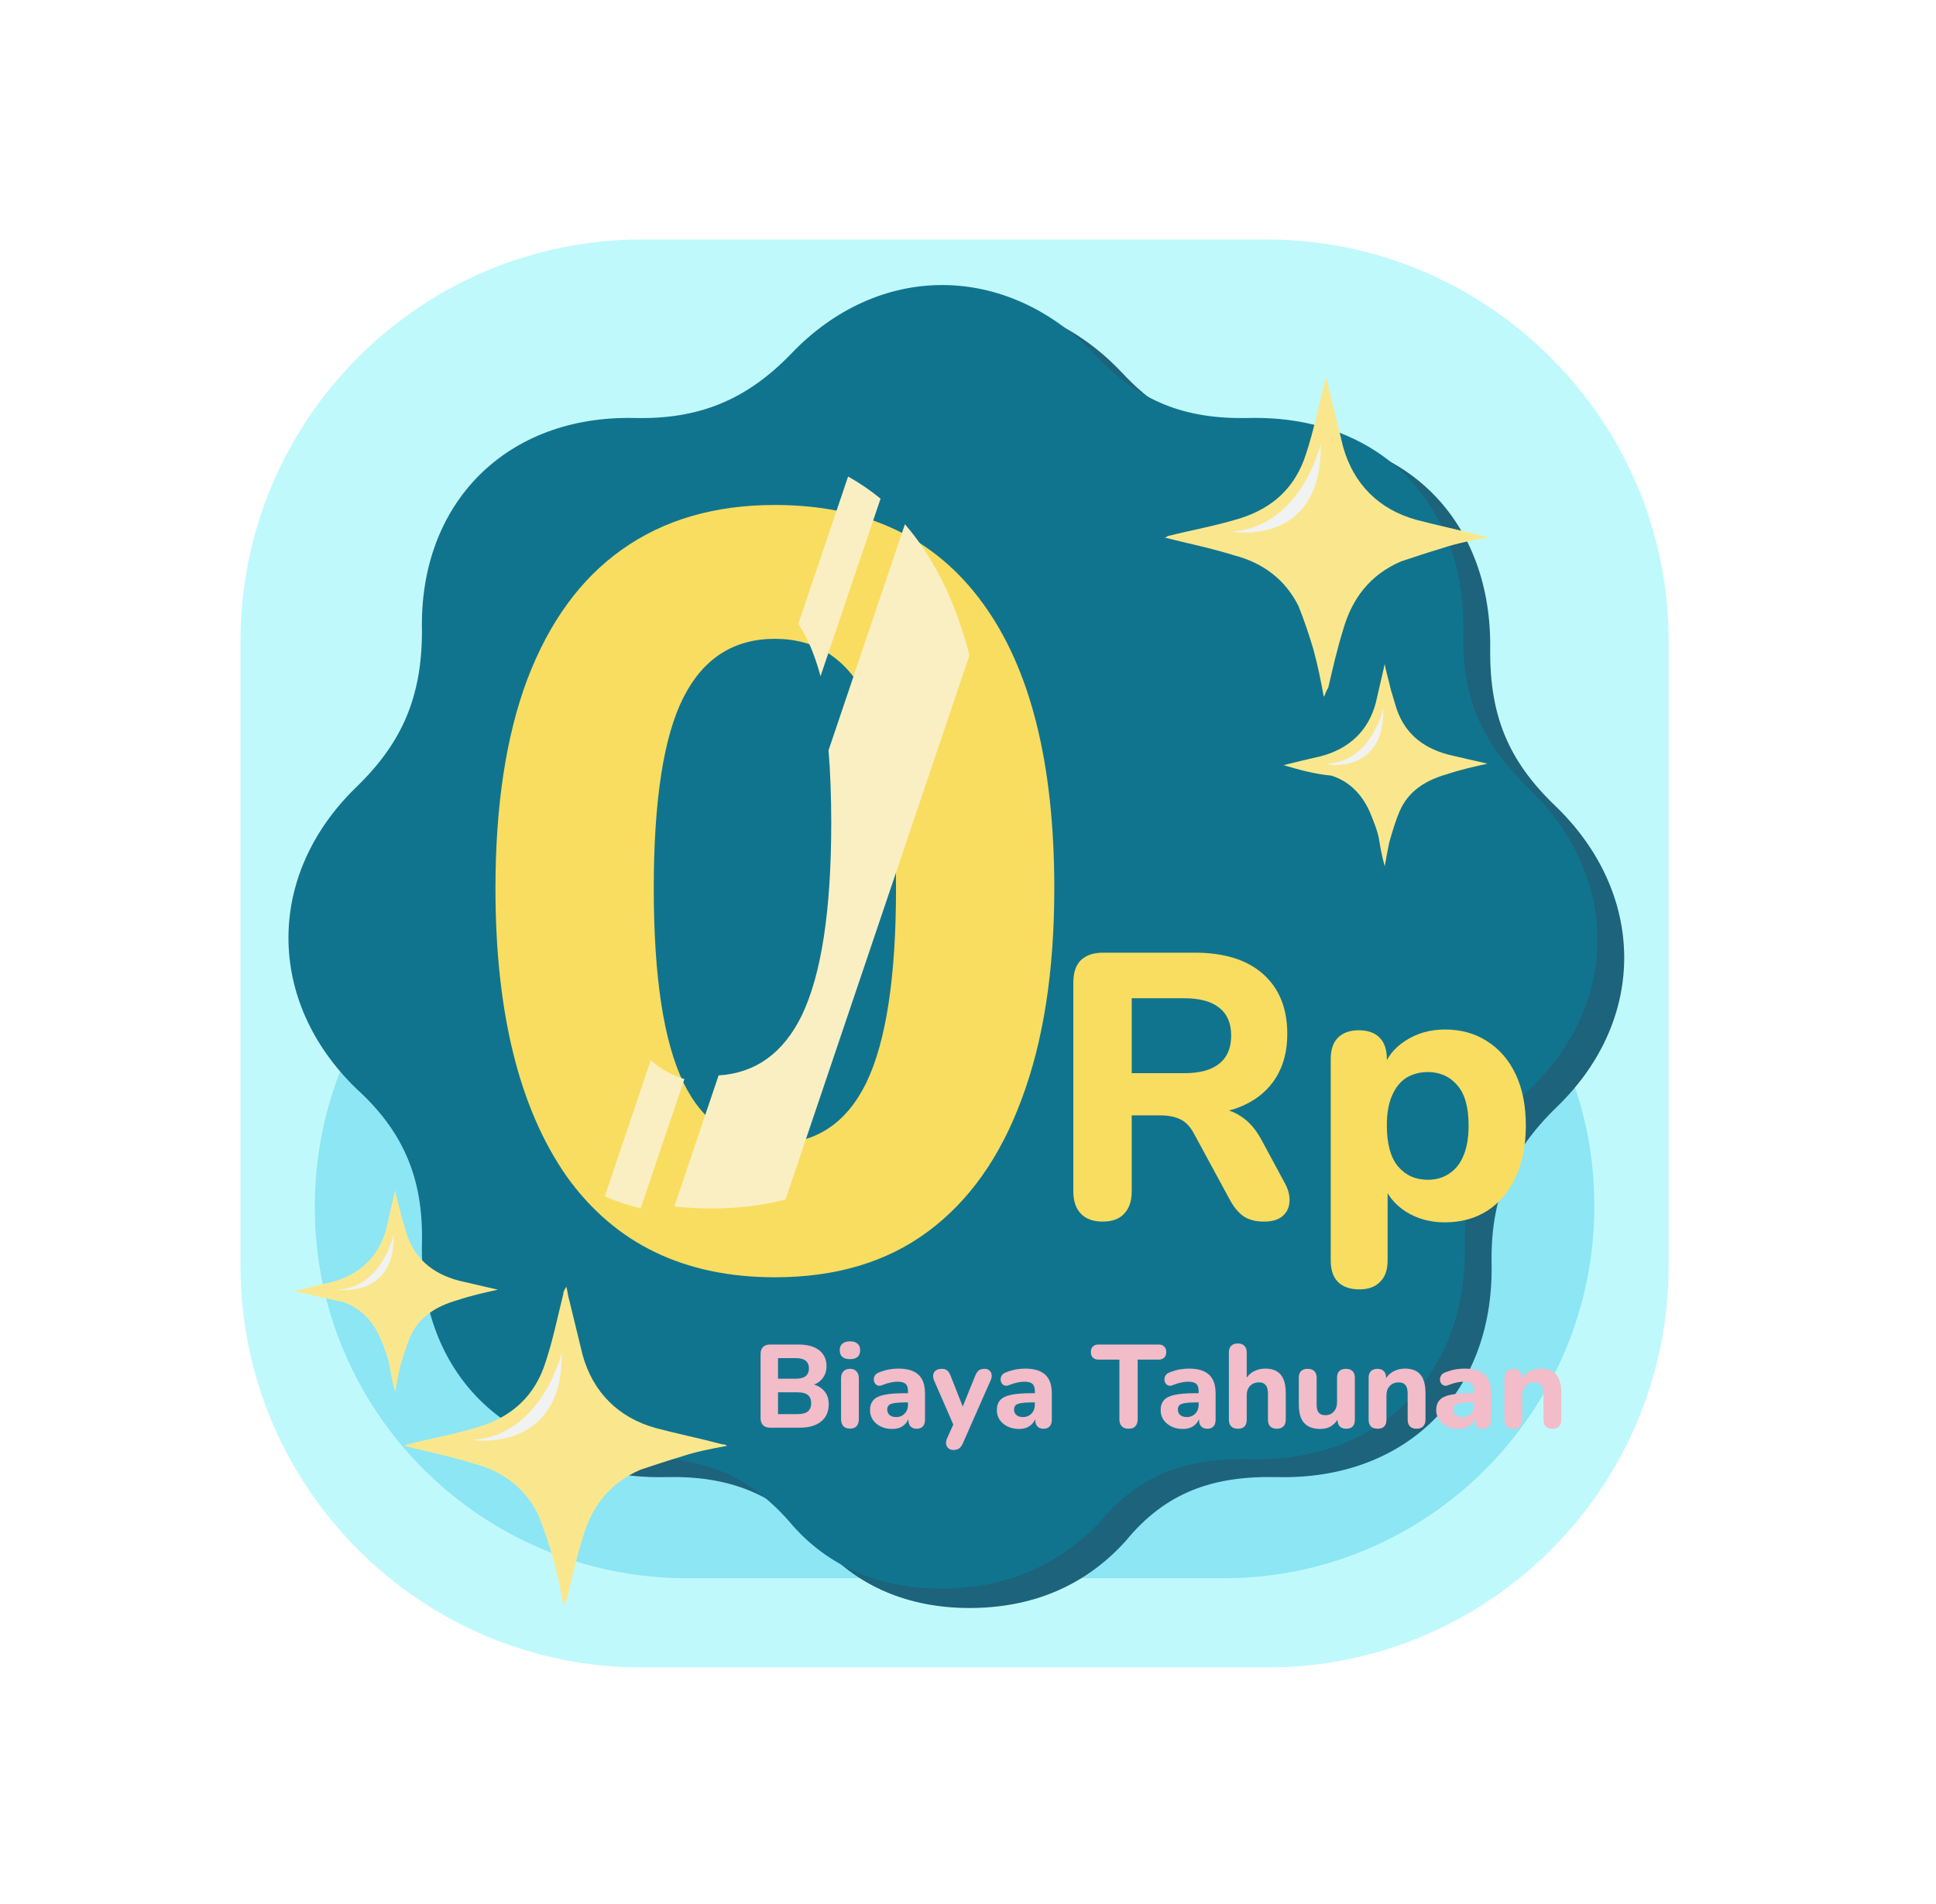 <svg width="61" height="60" viewBox="0 0 61 60" fill="none" xmlns="http://www.w3.org/2000/svg">
<g clip-path="url(#clip0_650_13513)">
<path d="M39.92 52.547H20.233C13.248 52.547 7.577 46.875 7.577 39.891V20.203C7.577 13.219 13.248 7.547 20.233 7.547H39.92C46.858 7.547 52.577 13.219 52.577 20.203V39.891C52.577 46.875 46.905 52.547 39.92 52.547Z" fill="#C0F9FC"/>
<path d="M38.561 49.734H21.639C15.17 49.734 9.92 44.484 9.92 38.062V38.016C9.92 31.547 15.17 26.297 21.639 26.297H38.561C44.983 26.297 50.233 31.547 50.233 37.969V38.016C50.233 44.484 44.983 49.734 38.561 49.734Z" fill="#8CE6F4"/>
<path d="M30.545 50.672C28.67 50.672 26.983 50.016 25.764 48.562C24.452 47.062 22.952 46.5 20.983 46.547C16.905 46.641 14.092 43.875 14.186 39.797C14.233 37.781 13.623 36.281 12.123 34.922C9.264 32.156 9.264 28.172 12.123 25.406C13.577 24 14.186 22.547 14.186 20.484C14.092 16.453 16.858 13.688 20.889 13.781C22.905 13.828 24.405 13.219 25.811 11.766C28.577 8.812 32.608 8.812 35.373 11.766C36.733 13.219 38.186 13.781 40.202 13.734C44.28 13.641 47.045 16.406 46.952 20.531C46.952 22.547 47.514 23.953 48.967 25.359C51.873 28.125 51.92 32.109 49.061 34.875C47.561 36.328 46.952 37.781 46.998 39.891C47.045 43.922 44.28 46.641 40.248 46.547C38.233 46.5 36.733 47.016 35.467 48.562C34.155 50.016 32.467 50.672 30.545 50.672Z" fill="#1C637B"/>
<path d="M29.655 50.062C27.78 50.062 26.092 49.406 24.873 47.953C23.561 46.453 22.061 45.891 20.092 45.937C16.014 46.031 13.202 43.266 13.295 39.187C13.342 37.172 12.733 35.672 11.233 34.312C8.374 31.547 8.374 27.562 11.233 24.797C12.686 23.39 13.295 21.937 13.295 19.875C13.202 15.844 15.967 13.078 19.998 13.172C22.014 13.219 23.514 12.609 24.92 11.156C27.686 8.25 31.717 8.25 34.53 11.203C35.889 12.656 37.342 13.219 39.358 13.172C43.436 13.078 46.202 15.844 46.108 19.969C46.061 21.937 46.67 23.39 48.123 24.797C51.03 27.562 51.077 31.547 48.217 34.312C46.717 35.766 46.108 37.219 46.155 39.328C46.202 43.359 43.436 46.078 39.405 45.984C37.389 45.937 35.889 46.453 34.623 48C33.264 49.406 31.577 50.062 29.655 50.062Z" fill="#11748E"/>
<path d="M41.709 21.956C41.616 21.44 41.522 20.972 41.381 20.456C41.241 19.987 41.1 19.565 40.913 19.097C40.491 18.253 39.788 17.737 38.897 17.503C38.147 17.269 37.444 17.128 36.694 16.94C36.694 16.94 36.741 16.94 36.788 16.894C37.538 16.706 38.334 16.565 39.084 16.331C40.116 16.003 40.819 15.347 41.147 14.315C41.381 13.612 41.522 12.909 41.709 12.159C41.709 12.065 41.756 12.019 41.803 11.925C41.85 12.065 41.85 12.206 41.897 12.347C42.038 12.909 42.178 13.519 42.319 14.081C42.647 15.253 43.444 16.05 44.616 16.378C45.319 16.565 46.022 16.706 46.725 16.894C46.772 16.894 46.819 16.894 46.866 16.94C46.35 17.034 45.881 17.128 45.459 17.269C44.991 17.409 44.569 17.55 44.147 17.69C43.163 18.112 42.6 18.862 42.319 19.847C42.131 20.456 41.991 21.065 41.85 21.675C41.756 21.815 41.756 21.909 41.709 21.956C41.756 21.956 41.709 21.956 41.709 21.956Z" fill="#FAE78D"/>
<path d="M41.616 13.987C41.616 13.987 41.006 16.612 38.803 16.753C38.803 16.753 41.663 17.269 41.616 13.987Z" fill="#F1F2F2"/>
<path d="M40.444 24.112C40.819 24.019 41.194 23.925 41.616 23.831C42.506 23.597 43.116 23.034 43.35 22.144C43.444 21.722 43.538 21.347 43.631 20.925C43.678 21.206 43.772 21.487 43.819 21.722C43.866 21.862 43.913 22.05 43.959 22.19C44.194 23.034 44.756 23.55 45.647 23.784C46.069 23.878 46.444 23.972 46.866 24.065C46.444 24.159 46.022 24.253 45.6 24.394C44.944 24.581 44.381 24.909 44.1 25.565C43.959 25.894 43.866 26.222 43.772 26.55C43.725 26.784 43.678 27.019 43.631 27.3C43.538 26.972 43.491 26.69 43.444 26.409C43.397 26.175 43.303 25.94 43.209 25.706C42.975 25.097 42.553 24.628 41.944 24.44C41.428 24.394 40.913 24.253 40.444 24.112Z" fill="#FAE78D"/>
<path d="M43.584 22.331C43.584 22.331 43.209 24.019 41.803 24.065C41.803 24.112 43.631 24.394 43.584 22.331Z" fill="#F1F2F2"/>
<path d="M17.748 50.578C17.655 50.062 17.561 49.594 17.42 49.078C17.28 48.609 17.139 48.187 16.952 47.719C16.53 46.875 15.827 46.359 14.936 46.125C14.186 45.891 13.483 45.75 12.733 45.562C12.733 45.562 12.78 45.562 12.827 45.516C13.577 45.328 14.373 45.187 15.123 44.953C16.155 44.625 16.858 43.969 17.186 42.937C17.42 42.234 17.561 41.531 17.748 40.781C17.748 40.687 17.795 40.641 17.842 40.547C17.889 40.687 17.889 40.828 17.936 40.969C18.077 41.531 18.217 42.141 18.358 42.703C18.686 43.875 19.483 44.672 20.655 45C21.358 45.187 22.061 45.328 22.764 45.516C22.811 45.516 22.858 45.516 22.905 45.562C22.389 45.656 21.92 45.75 21.498 45.891C21.03 46.031 20.608 46.172 20.186 46.312C19.202 46.734 18.639 47.484 18.358 48.469C18.17 49.078 18.03 49.687 17.889 50.297C17.842 50.391 17.842 50.484 17.748 50.578C17.795 50.578 17.795 50.578 17.748 50.578Z" fill="#FAE78D"/>
<path d="M17.702 42.609C17.702 42.609 17.092 45.234 14.889 45.375C14.842 45.375 17.749 45.844 17.702 42.609Z" fill="#F1F2F2"/>
<path d="M9.264 40.687C9.639 40.594 10.014 40.5 10.436 40.406C11.327 40.172 11.936 39.609 12.17 38.719C12.264 38.297 12.358 37.922 12.452 37.5C12.498 37.781 12.592 38.062 12.639 38.297C12.686 38.437 12.733 38.625 12.78 38.766C13.014 39.609 13.577 40.125 14.467 40.359C14.889 40.453 15.264 40.547 15.686 40.641C15.264 40.734 14.842 40.828 14.42 40.969C13.764 41.156 13.202 41.484 12.92 42.141C12.78 42.469 12.686 42.797 12.592 43.125C12.545 43.359 12.498 43.594 12.452 43.875C12.358 43.547 12.311 43.266 12.264 42.984C12.217 42.75 12.123 42.516 12.03 42.281C11.795 41.672 11.373 41.203 10.764 41.016C10.248 40.922 9.733 40.781 9.264 40.687Z" fill="#FAE78D"/>
<path d="M12.405 38.906C12.405 38.906 12.03 40.594 10.623 40.641C10.623 40.641 12.452 40.922 12.405 38.906Z" fill="#F1F2F2"/>
<g filter="url(#filter0_d_650_13513)">
<path d="M41.831 39.631C41.538 39.631 41.312 39.552 41.154 39.394C41.004 39.244 40.929 39.018 40.929 38.718V32.368C40.929 32.075 41.004 31.854 41.154 31.703C41.312 31.545 41.53 31.466 41.807 31.466C42.1 31.466 42.321 31.545 42.472 31.703C42.622 31.854 42.697 32.075 42.697 32.368V33.175L42.567 32.712C42.685 32.332 42.923 32.028 43.279 31.798C43.643 31.561 44.058 31.442 44.525 31.442C45.031 31.442 45.474 31.565 45.854 31.81C46.242 32.055 46.543 32.403 46.756 32.854C46.97 33.305 47.077 33.843 47.077 34.468C47.077 35.094 46.97 35.636 46.756 36.094C46.543 36.553 46.246 36.906 45.866 37.151C45.486 37.396 45.039 37.519 44.525 37.519C44.066 37.519 43.658 37.408 43.302 37.186C42.946 36.957 42.705 36.66 42.578 36.296H42.721V38.718C42.721 39.018 42.642 39.244 42.483 39.394C42.333 39.552 42.116 39.631 41.831 39.631ZM43.991 36.178C44.244 36.178 44.465 36.114 44.655 35.988C44.853 35.861 45.004 35.675 45.106 35.43C45.217 35.177 45.273 34.856 45.273 34.468C45.273 33.891 45.154 33.468 44.917 33.199C44.679 32.922 44.371 32.783 43.991 32.783C43.738 32.783 43.512 32.843 43.314 32.961C43.124 33.08 42.974 33.266 42.863 33.519C42.752 33.764 42.697 34.081 42.697 34.468C42.697 35.046 42.816 35.477 43.053 35.762C43.291 36.039 43.603 36.178 43.991 36.178Z" fill="#F9DD60"/>
<path d="M33.745 37.495C33.444 37.495 33.215 37.412 33.056 37.246C32.898 37.08 32.819 36.846 32.819 36.546V29.959C32.819 29.65 32.898 29.416 33.056 29.258C33.222 29.1 33.456 29.021 33.757 29.021H36.641C37.574 29.021 38.294 29.246 38.801 29.697C39.307 30.148 39.56 30.777 39.56 31.584C39.56 32.107 39.446 32.558 39.216 32.938C38.987 33.317 38.654 33.61 38.219 33.816C37.792 34.022 37.266 34.124 36.641 34.124L36.736 33.923H37.222C37.554 33.923 37.843 34.006 38.089 34.172C38.342 34.33 38.559 34.575 38.741 34.908L39.477 36.273C39.588 36.47 39.639 36.664 39.631 36.854C39.623 37.044 39.552 37.198 39.418 37.317C39.283 37.436 39.086 37.495 38.824 37.495C38.563 37.495 38.35 37.44 38.183 37.329C38.025 37.218 37.883 37.048 37.756 36.819L36.617 34.718C36.498 34.496 36.352 34.346 36.178 34.267C36.011 34.188 35.806 34.148 35.56 34.148H34.658V36.546C34.658 36.846 34.579 37.08 34.421 37.246C34.271 37.412 34.045 37.495 33.745 37.495ZM34.658 32.819H36.308C36.799 32.819 37.167 32.72 37.412 32.522C37.665 32.324 37.792 32.028 37.792 31.632C37.792 31.244 37.665 30.951 37.412 30.754C37.167 30.556 36.799 30.457 36.308 30.457H34.658V32.819Z" fill="#F9DD60"/>
</g>
<g filter="url(#filter1_d_650_13513)">
<path d="M22.415 38.25C19.559 38.25 17.372 37.19 15.854 35.07C14.359 32.927 13.611 29.903 13.611 25.998C13.611 23.387 13.946 21.188 14.616 19.403C15.307 17.595 16.3 16.234 17.595 15.319C18.912 14.382 20.518 13.913 22.415 13.913C25.294 13.913 27.481 14.951 28.977 17.026C30.472 19.079 31.219 22.07 31.219 25.998C31.219 28.609 30.873 30.829 30.182 32.659C29.512 34.467 28.53 35.851 27.236 36.81C25.942 37.77 24.335 38.25 22.415 38.25ZM22.415 34.032C23.71 34.032 24.669 33.396 25.294 32.124C25.919 30.829 26.232 28.787 26.232 25.998C26.232 23.208 25.919 21.2 25.294 19.972C24.669 18.745 23.71 18.131 22.415 18.131C21.121 18.131 20.161 18.745 19.537 19.972C18.912 21.2 18.599 23.208 18.599 25.998C18.599 28.787 18.912 30.829 19.537 32.124C20.161 33.396 21.121 34.032 22.415 34.032Z" fill="#F9DD60"/>
</g>
<path d="M28.513 16.52C28.651 16.682 28.786 16.849 28.914 17.026C29.633 18.014 30.176 19.222 30.546 20.648L24.75 37.801C24.029 37.988 23.247 38.082 22.405 38.082C22.006 38.082 21.62 38.059 21.248 38.017L22.642 33.889C23.807 33.815 24.679 33.187 25.26 32.005C25.88 30.72 26.191 28.694 26.191 25.926C26.191 25.095 26.162 24.334 26.106 23.643L28.513 16.52Z" fill="#FAEFC3"/>
<path d="M20.505 33.41C20.816 33.688 21.169 33.885 21.563 34.004L20.185 38.081C19.791 37.981 19.415 37.854 19.055 37.701L20.505 33.41ZM26.722 15.017C27.084 15.218 27.424 15.452 27.745 15.714L25.853 21.31C25.727 20.842 25.578 20.434 25.402 20.089C25.324 19.937 25.241 19.793 25.153 19.66L26.722 15.017Z" fill="#FAEFC3"/>
<g filter="url(#filter2_d_650_13513)">
<path d="M47.385 44.723C47.293 44.723 47.223 44.698 47.173 44.649C47.126 44.599 47.102 44.529 47.102 44.437V43.117C47.102 43.026 47.126 42.956 47.173 42.909C47.223 42.86 47.291 42.835 47.378 42.835C47.467 42.835 47.535 42.86 47.582 42.909C47.629 42.956 47.653 43.026 47.653 43.117V43.329L47.612 43.207C47.669 43.085 47.753 42.992 47.864 42.928C47.978 42.861 48.107 42.828 48.251 42.828C48.397 42.828 48.517 42.856 48.611 42.913C48.706 42.968 48.776 43.052 48.823 43.166C48.87 43.277 48.894 43.42 48.894 43.593V44.437C48.894 44.529 48.869 44.599 48.82 44.649C48.773 44.698 48.703 44.723 48.611 44.723C48.522 44.723 48.453 44.698 48.403 44.649C48.356 44.599 48.333 44.529 48.333 44.437V43.619C48.333 43.493 48.309 43.402 48.262 43.348C48.218 43.291 48.148 43.262 48.054 43.262C47.935 43.262 47.84 43.3 47.768 43.374C47.698 43.448 47.664 43.547 47.664 43.671V44.437C47.664 44.628 47.571 44.723 47.385 44.723Z" fill="#F2BCC9"/>
</g>
<g filter="url(#filter3_d_650_13513)">
<path d="M45.65 44.73C45.517 44.73 45.396 44.704 45.29 44.652C45.183 44.6 45.1 44.53 45.041 44.441C44.981 44.351 44.952 44.251 44.952 44.139C44.952 44.006 44.986 43.9 45.056 43.824C45.125 43.744 45.238 43.688 45.394 43.656C45.55 43.622 45.757 43.604 46.015 43.604H46.212V43.894H46.018C45.892 43.894 45.789 43.902 45.71 43.916C45.633 43.929 45.577 43.951 45.543 43.983C45.51 44.016 45.494 44.06 45.494 44.117C45.494 44.187 45.518 44.244 45.565 44.288C45.614 44.333 45.685 44.355 45.777 44.355C45.849 44.355 45.912 44.339 45.966 44.307C46.023 44.272 46.068 44.226 46.1 44.169C46.132 44.11 46.148 44.043 46.148 43.968V43.541C46.148 43.432 46.124 43.355 46.074 43.311C46.025 43.264 45.94 43.24 45.821 43.24C45.754 43.24 45.681 43.249 45.602 43.266C45.525 43.281 45.44 43.307 45.346 43.344C45.291 43.369 45.243 43.375 45.201 43.363C45.159 43.348 45.126 43.323 45.104 43.288C45.082 43.251 45.071 43.212 45.071 43.169C45.071 43.125 45.083 43.083 45.108 43.043C45.133 43.001 45.173 42.97 45.23 42.95C45.347 42.903 45.456 42.871 45.557 42.853C45.661 42.836 45.757 42.828 45.844 42.828C46.034 42.828 46.191 42.856 46.312 42.913C46.436 42.968 46.529 43.053 46.591 43.169C46.653 43.283 46.684 43.431 46.684 43.612V44.437C46.684 44.529 46.661 44.599 46.617 44.649C46.572 44.698 46.508 44.723 46.423 44.723C46.339 44.723 46.273 44.698 46.227 44.649C46.182 44.599 46.16 44.529 46.16 44.437V44.299L46.186 44.322C46.171 44.406 46.139 44.479 46.089 44.541C46.042 44.6 45.981 44.647 45.907 44.682C45.833 44.714 45.747 44.73 45.65 44.73Z" fill="#F2BCC9"/>
</g>
<g filter="url(#filter4_d_650_13513)">
<path d="M43.106 44.723C43.014 44.723 42.943 44.698 42.894 44.649C42.847 44.599 42.823 44.529 42.823 44.437V43.117C42.823 43.026 42.847 42.956 42.894 42.909C42.943 42.86 43.012 42.835 43.098 42.835C43.188 42.835 43.256 42.86 43.303 42.909C43.35 42.956 43.373 43.026 43.373 43.117V43.329L43.332 43.207C43.389 43.085 43.474 42.992 43.585 42.928C43.699 42.861 43.828 42.828 43.972 42.828C44.118 42.828 44.238 42.856 44.332 42.913C44.426 42.968 44.497 43.052 44.544 43.166C44.591 43.277 44.615 43.42 44.615 43.593V44.437C44.615 44.529 44.59 44.599 44.54 44.649C44.493 44.698 44.424 44.723 44.332 44.723C44.243 44.723 44.174 44.698 44.124 44.649C44.077 44.599 44.053 44.529 44.053 44.437V43.619C44.053 43.493 44.03 43.402 43.983 43.348C43.938 43.291 43.869 43.262 43.775 43.262C43.656 43.262 43.56 43.3 43.489 43.374C43.419 43.448 43.385 43.547 43.385 43.671V44.437C43.385 44.628 43.291 44.723 43.106 44.723Z" fill="#F2BCC9"/>
</g>
<g filter="url(#filter5_d_650_13513)">
<path d="M41.304 44.73C41.15 44.73 41.023 44.702 40.921 44.645C40.819 44.588 40.744 44.502 40.694 44.389C40.647 44.272 40.623 44.128 40.623 43.957V43.117C40.623 43.023 40.647 42.953 40.694 42.906C40.744 42.858 40.813 42.835 40.902 42.835C40.992 42.835 41.061 42.858 41.11 42.906C41.16 42.953 41.185 43.023 41.185 43.117V43.972C41.185 44.081 41.207 44.163 41.252 44.218C41.296 44.27 41.367 44.296 41.464 44.296C41.57 44.296 41.657 44.258 41.724 44.184C41.793 44.107 41.828 44.007 41.828 43.883V43.117C41.828 43.023 41.851 42.953 41.898 42.906C41.948 42.858 42.017 42.835 42.106 42.835C42.198 42.835 42.267 42.858 42.315 42.906C42.364 42.953 42.389 43.023 42.389 43.117V44.437C42.389 44.628 42.298 44.723 42.118 44.723C42.028 44.723 41.96 44.698 41.913 44.649C41.866 44.599 41.843 44.529 41.843 44.437V44.188L41.898 44.333C41.844 44.459 41.766 44.557 41.664 44.626C41.563 44.696 41.442 44.73 41.304 44.73Z" fill="#F2BCC9"/>
</g>
<g filter="url(#filter6_d_650_13513)">
<path d="M38.703 44.723C38.611 44.723 38.541 44.698 38.491 44.649C38.444 44.599 38.42 44.529 38.42 44.437V42.322C38.42 42.228 38.444 42.157 38.491 42.11C38.541 42.061 38.611 42.036 38.703 42.036C38.792 42.036 38.86 42.061 38.907 42.11C38.957 42.157 38.982 42.228 38.982 42.322V43.207H38.93C38.987 43.085 39.071 42.992 39.182 42.928C39.296 42.861 39.425 42.828 39.569 42.828C39.715 42.828 39.835 42.856 39.929 42.913C40.023 42.968 40.094 43.052 40.141 43.166C40.188 43.277 40.212 43.42 40.212 43.593V44.437C40.212 44.529 40.187 44.599 40.138 44.649C40.09 44.698 40.021 44.723 39.929 44.723C39.84 44.723 39.771 44.698 39.721 44.649C39.674 44.599 39.651 44.529 39.651 44.437V43.619C39.651 43.493 39.627 43.402 39.58 43.348C39.535 43.291 39.466 43.262 39.372 43.262C39.253 43.262 39.157 43.3 39.086 43.374C39.016 43.448 38.982 43.547 38.982 43.671V44.437C38.982 44.628 38.889 44.723 38.703 44.723Z" fill="#F2BCC9"/>
</g>
<g filter="url(#filter7_d_650_13513)">
<path d="M36.969 44.73C36.835 44.73 36.715 44.704 36.608 44.652C36.502 44.6 36.419 44.53 36.359 44.441C36.3 44.351 36.27 44.251 36.27 44.139C36.27 44.006 36.305 43.9 36.374 43.824C36.444 43.744 36.556 43.688 36.712 43.656C36.868 43.622 37.075 43.604 37.333 43.604H37.53V43.894H37.337C37.21 43.894 37.108 43.902 37.028 43.916C36.951 43.929 36.896 43.951 36.861 43.983C36.829 44.016 36.813 44.06 36.813 44.117C36.813 44.187 36.836 44.244 36.883 44.288C36.933 44.333 37.003 44.355 37.095 44.355C37.167 44.355 37.23 44.339 37.285 44.307C37.342 44.272 37.386 44.226 37.419 44.169C37.451 44.11 37.467 44.043 37.467 43.968V43.541C37.467 43.432 37.442 43.355 37.392 43.311C37.343 43.264 37.259 43.24 37.14 43.24C37.073 43.24 37 43.249 36.92 43.266C36.844 43.281 36.758 43.307 36.664 43.344C36.609 43.369 36.561 43.375 36.519 43.363C36.477 43.348 36.445 43.323 36.422 43.288C36.4 43.251 36.389 43.212 36.389 43.169C36.389 43.125 36.401 43.083 36.426 43.043C36.451 43.001 36.492 42.97 36.549 42.95C36.665 42.903 36.774 42.871 36.876 42.853C36.98 42.836 37.075 42.828 37.162 42.828C37.353 42.828 37.509 42.856 37.63 42.913C37.754 42.968 37.847 43.053 37.909 43.169C37.971 43.283 38.002 43.431 38.002 43.612V44.437C38.002 44.529 37.98 44.599 37.935 44.649C37.891 44.698 37.826 44.723 37.742 44.723C37.658 44.723 37.592 44.698 37.545 44.649C37.5 44.599 37.478 44.529 37.478 44.437V44.299L37.504 44.322C37.489 44.406 37.457 44.479 37.407 44.541C37.36 44.6 37.3 44.647 37.225 44.682C37.151 44.714 37.065 44.73 36.969 44.73Z" fill="#F2BCC9"/>
</g>
<g filter="url(#filter8_d_650_13513)">
<path d="M35.26 44.723C35.166 44.723 35.094 44.697 35.045 44.645C34.995 44.593 34.97 44.52 34.97 44.426V42.545H34.312C34.236 42.545 34.176 42.524 34.134 42.482C34.092 42.44 34.071 42.382 34.071 42.307C34.071 42.23 34.092 42.172 34.134 42.133C34.176 42.09 34.236 42.069 34.312 42.069H36.204C36.281 42.069 36.34 42.09 36.383 42.133C36.425 42.172 36.446 42.23 36.446 42.307C36.446 42.382 36.425 42.44 36.383 42.482C36.34 42.524 36.281 42.545 36.204 42.545H35.546V44.426C35.546 44.52 35.522 44.593 35.472 44.645C35.425 44.697 35.354 44.723 35.26 44.723Z" fill="#F2BCC9"/>
</g>
<g filter="url(#filter9_d_650_13513)">
<path d="M31.808 44.73C31.674 44.73 31.554 44.704 31.447 44.652C31.341 44.6 31.258 44.53 31.198 44.441C31.139 44.351 31.109 44.251 31.109 44.139C31.109 44.006 31.144 43.9 31.213 43.824C31.282 43.744 31.395 43.688 31.551 43.656C31.707 43.622 31.914 43.604 32.172 43.604H32.369V43.894H32.176C32.049 43.894 31.946 43.902 31.867 43.916C31.79 43.929 31.735 43.951 31.7 43.983C31.668 44.016 31.651 44.06 31.651 44.117C31.651 44.187 31.675 44.244 31.722 44.288C31.772 44.333 31.842 44.355 31.934 44.355C32.006 44.355 32.069 44.339 32.123 44.307C32.181 44.272 32.225 44.226 32.257 44.169C32.289 44.11 32.306 44.043 32.306 43.968V43.541C32.306 43.432 32.281 43.355 32.231 43.311C32.182 43.264 32.097 43.24 31.979 43.24C31.912 43.24 31.839 43.249 31.759 43.266C31.683 43.281 31.597 43.307 31.503 43.344C31.448 43.369 31.4 43.375 31.358 43.363C31.316 43.348 31.284 43.323 31.261 43.288C31.239 43.251 31.228 43.212 31.228 43.169C31.228 43.125 31.24 43.083 31.265 43.043C31.29 43.001 31.331 42.97 31.388 42.95C31.504 42.903 31.613 42.871 31.715 42.853C31.819 42.836 31.914 42.828 32.001 42.828C32.192 42.828 32.348 42.856 32.469 42.913C32.593 42.968 32.686 43.053 32.748 43.169C32.81 43.283 32.841 43.431 32.841 43.612V44.437C32.841 44.529 32.819 44.599 32.774 44.649C32.729 44.698 32.665 44.723 32.581 44.723C32.496 44.723 32.431 44.698 32.384 44.649C32.339 44.599 32.317 44.529 32.317 44.437V44.299L32.343 44.322C32.328 44.406 32.296 44.479 32.246 44.541C32.199 44.6 32.138 44.647 32.064 44.682C31.99 44.714 31.904 44.73 31.808 44.73Z" fill="#F2BCC9"/>
</g>
<g filter="url(#filter10_d_650_13513)">
<path d="M29.743 45.392C29.679 45.392 29.626 45.375 29.584 45.34C29.541 45.305 29.517 45.259 29.509 45.203C29.502 45.148 29.512 45.09 29.539 45.028L29.788 44.478V44.708L29.13 43.199C29.105 43.135 29.097 43.075 29.104 43.021C29.114 42.964 29.141 42.919 29.186 42.887C29.233 42.852 29.297 42.835 29.379 42.835C29.446 42.835 29.499 42.851 29.539 42.883C29.581 42.913 29.619 42.971 29.654 43.058L30.093 44.173H29.974L30.427 43.054C30.462 42.97 30.5 42.913 30.543 42.883C30.587 42.851 30.646 42.835 30.721 42.835C30.785 42.835 30.836 42.852 30.873 42.887C30.913 42.919 30.936 42.963 30.944 43.017C30.954 43.072 30.944 43.131 30.914 43.196L30.041 45.176C30.004 45.261 29.961 45.318 29.914 45.347C29.87 45.377 29.813 45.392 29.743 45.392Z" fill="#F2BCC9"/>
</g>
<g filter="url(#filter11_d_650_13513)">
<path d="M27.811 44.73C27.678 44.73 27.558 44.704 27.451 44.652C27.345 44.6 27.262 44.53 27.202 44.441C27.142 44.351 27.113 44.251 27.113 44.139C27.113 44.006 27.148 43.9 27.217 43.824C27.286 43.744 27.399 43.688 27.555 43.656C27.711 43.622 27.918 43.604 28.176 43.604H28.373V43.894H28.18C28.053 43.894 27.95 43.902 27.871 43.916C27.794 43.929 27.738 43.951 27.704 43.983C27.672 44.016 27.655 44.06 27.655 44.117C27.655 44.187 27.679 44.244 27.726 44.288C27.776 44.333 27.846 44.355 27.938 44.355C28.01 44.355 28.073 44.339 28.127 44.307C28.184 44.272 28.229 44.226 28.261 44.169C28.293 44.11 28.309 44.043 28.309 43.968V43.541C28.309 43.432 28.285 43.355 28.235 43.311C28.186 43.264 28.101 43.24 27.983 43.24C27.916 43.24 27.843 43.249 27.763 43.266C27.686 43.281 27.601 43.307 27.507 43.344C27.452 43.369 27.404 43.375 27.362 43.363C27.32 43.348 27.288 43.323 27.265 43.288C27.243 43.251 27.232 43.212 27.232 43.169C27.232 43.125 27.244 43.083 27.269 43.043C27.294 43.001 27.335 42.97 27.392 42.95C27.508 42.903 27.617 42.871 27.719 42.853C27.823 42.836 27.918 42.828 28.005 42.828C28.196 42.828 28.352 42.856 28.473 42.913C28.597 42.968 28.69 43.053 28.752 43.169C28.814 43.283 28.845 43.431 28.845 43.612V44.437C28.845 44.529 28.822 44.599 28.778 44.649C28.733 44.698 28.669 44.723 28.585 44.723C28.5 44.723 28.435 44.698 28.388 44.649C28.343 44.599 28.321 44.529 28.321 44.437V44.299L28.347 44.322C28.332 44.406 28.3 44.479 28.25 44.541C28.203 44.6 28.142 44.647 28.068 44.682C27.994 44.714 27.908 44.73 27.811 44.73Z" fill="#F2BCC9"/>
</g>
<g filter="url(#filter12_d_650_13513)">
<path d="M26.483 44.719C26.391 44.719 26.32 44.693 26.271 44.641C26.224 44.587 26.2 44.511 26.2 44.414V43.143C26.2 43.044 26.224 42.969 26.271 42.917C26.32 42.862 26.391 42.835 26.483 42.835C26.572 42.835 26.64 42.862 26.687 42.917C26.736 42.969 26.761 43.044 26.761 43.143V44.414C26.761 44.511 26.738 44.587 26.691 44.641C26.644 44.693 26.574 44.719 26.483 44.719ZM26.483 42.53C26.378 42.53 26.298 42.507 26.241 42.46C26.186 42.41 26.159 42.341 26.159 42.252C26.159 42.16 26.186 42.09 26.241 42.043C26.298 41.994 26.378 41.969 26.483 41.969C26.587 41.969 26.666 41.994 26.72 42.043C26.775 42.09 26.802 42.16 26.802 42.252C26.802 42.341 26.775 42.41 26.72 42.46C26.666 42.507 26.587 42.53 26.483 42.53Z" fill="#F2BCC9"/>
</g>
<g filter="url(#filter13_d_650_13513)">
<path d="M23.965 44.69C23.869 44.69 23.794 44.663 23.742 44.611C23.69 44.559 23.664 44.485 23.664 44.389V42.37C23.664 42.274 23.69 42.199 23.742 42.147C23.794 42.095 23.869 42.069 23.965 42.069H24.864C25.05 42.069 25.209 42.097 25.34 42.151C25.472 42.206 25.571 42.284 25.638 42.385C25.707 42.487 25.742 42.608 25.742 42.749C25.742 42.906 25.697 43.038 25.608 43.147C25.519 43.256 25.396 43.329 25.24 43.366V43.307C25.421 43.339 25.561 43.411 25.66 43.523C25.762 43.632 25.812 43.774 25.812 43.95C25.812 44.183 25.732 44.365 25.571 44.496C25.41 44.625 25.188 44.69 24.905 44.69H23.965ZM24.214 44.262H24.827C24.976 44.262 25.085 44.234 25.154 44.177C25.224 44.117 25.259 44.031 25.259 43.916C25.259 43.803 25.224 43.717 25.154 43.66C25.085 43.603 24.976 43.575 24.827 43.575H24.214V44.262ZM24.214 43.147H24.764C24.908 43.147 25.014 43.12 25.084 43.065C25.153 43.011 25.188 42.929 25.188 42.82C25.188 42.714 25.153 42.633 25.084 42.578C25.014 42.524 24.908 42.497 24.764 42.497H24.214V43.147Z" fill="#F2BCC9"/>
</g>
</g>
<defs>
<filter id="filter0_d_650_13513" x="32.819" y="29.021" width="15.258" height="11.611" filterUnits="userSpaceOnUse" color-interpolation-filters="sRGB">
<feFlood flood-opacity="0" result="BackgroundImageFix"/>
<feColorMatrix in="SourceAlpha" type="matrix" values="0 0 0 0 0 0 0 0 0 0 0 0 0 0 0 0 0 0 127 0" result="hardAlpha"/>
<feOffset dx="1" dy="1"/>
<feComposite in2="hardAlpha" operator="out"/>
<feColorMatrix type="matrix" values="0 0 0 0 0.941 0 0 0 0 0.584 0 0 0 0 0.216 0 0 0 1 0"/>
<feBlend mode="normal" in2="BackgroundImageFix" result="effect1_dropShadow_650_13513"/>
<feBlend mode="normal" in="SourceGraphic" in2="effect1_dropShadow_650_13513" result="shape"/>
</filter>
<filter id="filter1_d_650_13513" x="13.611" y="13.913" width="19.608" height="26.337" filterUnits="userSpaceOnUse" color-interpolation-filters="sRGB">
<feFlood flood-opacity="0" result="BackgroundImageFix"/>
<feColorMatrix in="SourceAlpha" type="matrix" values="0 0 0 0 0 0 0 0 0 0 0 0 0 0 0 0 0 0 127 0" result="hardAlpha"/>
<feOffset dx="2" dy="2"/>
<feComposite in2="hardAlpha" operator="out"/>
<feColorMatrix type="matrix" values="0 0 0 0 0.941 0 0 0 0 0.584 0 0 0 0 0.216 0 0 0 1 0"/>
<feBlend mode="normal" in2="BackgroundImageFix" result="effect1_dropShadow_650_13513"/>
<feBlend mode="normal" in="SourceGraphic" in2="effect1_dropShadow_650_13513" result="shape"/>
</filter>
<filter id="filter2_d_650_13513" x="47.102" y="42.828" width="2.091" height="2.196" filterUnits="userSpaceOnUse" color-interpolation-filters="sRGB">
<feFlood flood-opacity="0" result="BackgroundImageFix"/>
<feColorMatrix in="SourceAlpha" type="matrix" values="0 0 0 0 0 0 0 0 0 0 0 0 0 0 0 0 0 0 127 0" result="hardAlpha"/>
<feOffset dx="0.3" dy="0.3"/>
<feComposite in2="hardAlpha" operator="out"/>
<feColorMatrix type="matrix" values="0 0 0 0 0.733 0 0 0 0 0.157 0 0 0 0 0.329 0 0 0 1 0"/>
<feBlend mode="normal" in2="BackgroundImageFix" result="effect1_dropShadow_650_13513"/>
<feBlend mode="normal" in="SourceGraphic" in2="effect1_dropShadow_650_13513" result="shape"/>
</filter>
<filter id="filter3_d_650_13513" x="44.952" y="42.828" width="2.032" height="2.203" filterUnits="userSpaceOnUse" color-interpolation-filters="sRGB">
<feFlood flood-opacity="0" result="BackgroundImageFix"/>
<feColorMatrix in="SourceAlpha" type="matrix" values="0 0 0 0 0 0 0 0 0 0 0 0 0 0 0 0 0 0 127 0" result="hardAlpha"/>
<feOffset dx="0.3" dy="0.3"/>
<feComposite in2="hardAlpha" operator="out"/>
<feColorMatrix type="matrix" values="0 0 0 0 0.733 0 0 0 0 0.157 0 0 0 0 0.329 0 0 0 1 0"/>
<feBlend mode="normal" in2="BackgroundImageFix" result="effect1_dropShadow_650_13513"/>
<feBlend mode="normal" in="SourceGraphic" in2="effect1_dropShadow_650_13513" result="shape"/>
</filter>
<filter id="filter4_d_650_13513" x="42.823" y="42.828" width="2.091" height="2.196" filterUnits="userSpaceOnUse" color-interpolation-filters="sRGB">
<feFlood flood-opacity="0" result="BackgroundImageFix"/>
<feColorMatrix in="SourceAlpha" type="matrix" values="0 0 0 0 0 0 0 0 0 0 0 0 0 0 0 0 0 0 127 0" result="hardAlpha"/>
<feOffset dx="0.3" dy="0.3"/>
<feComposite in2="hardAlpha" operator="out"/>
<feColorMatrix type="matrix" values="0 0 0 0 0.733 0 0 0 0 0.157 0 0 0 0 0.329 0 0 0 1 0"/>
<feBlend mode="normal" in2="BackgroundImageFix" result="effect1_dropShadow_650_13513"/>
<feBlend mode="normal" in="SourceGraphic" in2="effect1_dropShadow_650_13513" result="shape"/>
</filter>
<filter id="filter5_d_650_13513" x="40.623" y="42.835" width="2.066" height="2.196" filterUnits="userSpaceOnUse" color-interpolation-filters="sRGB">
<feFlood flood-opacity="0" result="BackgroundImageFix"/>
<feColorMatrix in="SourceAlpha" type="matrix" values="0 0 0 0 0 0 0 0 0 0 0 0 0 0 0 0 0 0 127 0" result="hardAlpha"/>
<feOffset dx="0.3" dy="0.3"/>
<feComposite in2="hardAlpha" operator="out"/>
<feColorMatrix type="matrix" values="0 0 0 0 0.733 0 0 0 0 0.157 0 0 0 0 0.329 0 0 0 1 0"/>
<feBlend mode="normal" in2="BackgroundImageFix" result="effect1_dropShadow_650_13513"/>
<feBlend mode="normal" in="SourceGraphic" in2="effect1_dropShadow_650_13513" result="shape"/>
</filter>
<filter id="filter6_d_650_13513" x="38.42" y="42.036" width="2.091" height="2.987" filterUnits="userSpaceOnUse" color-interpolation-filters="sRGB">
<feFlood flood-opacity="0" result="BackgroundImageFix"/>
<feColorMatrix in="SourceAlpha" type="matrix" values="0 0 0 0 0 0 0 0 0 0 0 0 0 0 0 0 0 0 127 0" result="hardAlpha"/>
<feOffset dx="0.3" dy="0.3"/>
<feComposite in2="hardAlpha" operator="out"/>
<feColorMatrix type="matrix" values="0 0 0 0 0.733 0 0 0 0 0.157 0 0 0 0 0.329 0 0 0 1 0"/>
<feBlend mode="normal" in2="BackgroundImageFix" result="effect1_dropShadow_650_13513"/>
<feBlend mode="normal" in="SourceGraphic" in2="effect1_dropShadow_650_13513" result="shape"/>
</filter>
<filter id="filter7_d_650_13513" x="36.27" y="42.828" width="2.032" height="2.203" filterUnits="userSpaceOnUse" color-interpolation-filters="sRGB">
<feFlood flood-opacity="0" result="BackgroundImageFix"/>
<feColorMatrix in="SourceAlpha" type="matrix" values="0 0 0 0 0 0 0 0 0 0 0 0 0 0 0 0 0 0 127 0" result="hardAlpha"/>
<feOffset dx="0.3" dy="0.3"/>
<feComposite in2="hardAlpha" operator="out"/>
<feColorMatrix type="matrix" values="0 0 0 0 0.733 0 0 0 0 0.157 0 0 0 0 0.329 0 0 0 1 0"/>
<feBlend mode="normal" in2="BackgroundImageFix" result="effect1_dropShadow_650_13513"/>
<feBlend mode="normal" in="SourceGraphic" in2="effect1_dropShadow_650_13513" result="shape"/>
</filter>
<filter id="filter8_d_650_13513" x="34.071" y="42.069" width="2.675" height="2.954" filterUnits="userSpaceOnUse" color-interpolation-filters="sRGB">
<feFlood flood-opacity="0" result="BackgroundImageFix"/>
<feColorMatrix in="SourceAlpha" type="matrix" values="0 0 0 0 0 0 0 0 0 0 0 0 0 0 0 0 0 0 127 0" result="hardAlpha"/>
<feOffset dx="0.3" dy="0.3"/>
<feComposite in2="hardAlpha" operator="out"/>
<feColorMatrix type="matrix" values="0 0 0 0 0.733 0 0 0 0 0.157 0 0 0 0 0.329 0 0 0 1 0"/>
<feBlend mode="normal" in2="BackgroundImageFix" result="effect1_dropShadow_650_13513"/>
<feBlend mode="normal" in="SourceGraphic" in2="effect1_dropShadow_650_13513" result="shape"/>
</filter>
<filter id="filter9_d_650_13513" x="31.109" y="42.828" width="2.032" height="2.203" filterUnits="userSpaceOnUse" color-interpolation-filters="sRGB">
<feFlood flood-opacity="0" result="BackgroundImageFix"/>
<feColorMatrix in="SourceAlpha" type="matrix" values="0 0 0 0 0 0 0 0 0 0 0 0 0 0 0 0 0 0 127 0" result="hardAlpha"/>
<feOffset dx="0.3" dy="0.3"/>
<feComposite in2="hardAlpha" operator="out"/>
<feColorMatrix type="matrix" values="0 0 0 0 0.733 0 0 0 0 0.157 0 0 0 0 0.329 0 0 0 1 0"/>
<feBlend mode="normal" in2="BackgroundImageFix" result="effect1_dropShadow_650_13513"/>
<feBlend mode="normal" in="SourceGraphic" in2="effect1_dropShadow_650_13513" result="shape"/>
</filter>
<filter id="filter10_d_650_13513" x="29.102" y="42.835" width="2.146" height="2.857" filterUnits="userSpaceOnUse" color-interpolation-filters="sRGB">
<feFlood flood-opacity="0" result="BackgroundImageFix"/>
<feColorMatrix in="SourceAlpha" type="matrix" values="0 0 0 0 0 0 0 0 0 0 0 0 0 0 0 0 0 0 127 0" result="hardAlpha"/>
<feOffset dx="0.3" dy="0.3"/>
<feComposite in2="hardAlpha" operator="out"/>
<feColorMatrix type="matrix" values="0 0 0 0 0.733 0 0 0 0 0.157 0 0 0 0 0.329 0 0 0 1 0"/>
<feBlend mode="normal" in2="BackgroundImageFix" result="effect1_dropShadow_650_13513"/>
<feBlend mode="normal" in="SourceGraphic" in2="effect1_dropShadow_650_13513" result="shape"/>
</filter>
<filter id="filter11_d_650_13513" x="27.113" y="42.828" width="2.032" height="2.203" filterUnits="userSpaceOnUse" color-interpolation-filters="sRGB">
<feFlood flood-opacity="0" result="BackgroundImageFix"/>
<feColorMatrix in="SourceAlpha" type="matrix" values="0 0 0 0 0 0 0 0 0 0 0 0 0 0 0 0 0 0 127 0" result="hardAlpha"/>
<feOffset dx="0.3" dy="0.3"/>
<feComposite in2="hardAlpha" operator="out"/>
<feColorMatrix type="matrix" values="0 0 0 0 0.733 0 0 0 0 0.157 0 0 0 0 0.329 0 0 0 1 0"/>
<feBlend mode="normal" in2="BackgroundImageFix" result="effect1_dropShadow_650_13513"/>
<feBlend mode="normal" in="SourceGraphic" in2="effect1_dropShadow_650_13513" result="shape"/>
</filter>
<filter id="filter12_d_650_13513" x="26.159" y="41.969" width="0.943" height="3.05" filterUnits="userSpaceOnUse" color-interpolation-filters="sRGB">
<feFlood flood-opacity="0" result="BackgroundImageFix"/>
<feColorMatrix in="SourceAlpha" type="matrix" values="0 0 0 0 0 0 0 0 0 0 0 0 0 0 0 0 0 0 127 0" result="hardAlpha"/>
<feOffset dx="0.3" dy="0.3"/>
<feComposite in2="hardAlpha" operator="out"/>
<feColorMatrix type="matrix" values="0 0 0 0 0.733 0 0 0 0 0.157 0 0 0 0 0.329 0 0 0 1 0"/>
<feBlend mode="normal" in2="BackgroundImageFix" result="effect1_dropShadow_650_13513"/>
<feBlend mode="normal" in="SourceGraphic" in2="effect1_dropShadow_650_13513" result="shape"/>
</filter>
<filter id="filter13_d_650_13513" x="23.664" y="42.069" width="2.448" height="2.92" filterUnits="userSpaceOnUse" color-interpolation-filters="sRGB">
<feFlood flood-opacity="0" result="BackgroundImageFix"/>
<feColorMatrix in="SourceAlpha" type="matrix" values="0 0 0 0 0 0 0 0 0 0 0 0 0 0 0 0 0 0 127 0" result="hardAlpha"/>
<feOffset dx="0.3" dy="0.3"/>
<feComposite in2="hardAlpha" operator="out"/>
<feColorMatrix type="matrix" values="0 0 0 0 0.733 0 0 0 0 0.157 0 0 0 0 0.329 0 0 0 1 0"/>
<feBlend mode="normal" in2="BackgroundImageFix" result="effect1_dropShadow_650_13513"/>
<feBlend mode="normal" in="SourceGraphic" in2="effect1_dropShadow_650_13513" result="shape"/>
</filter>
<clipPath id="clip0_650_13513">
<rect width="45" height="45" fill="white" transform="translate(7.577 7.547)"/>
</clipPath>
</defs>
</svg>
